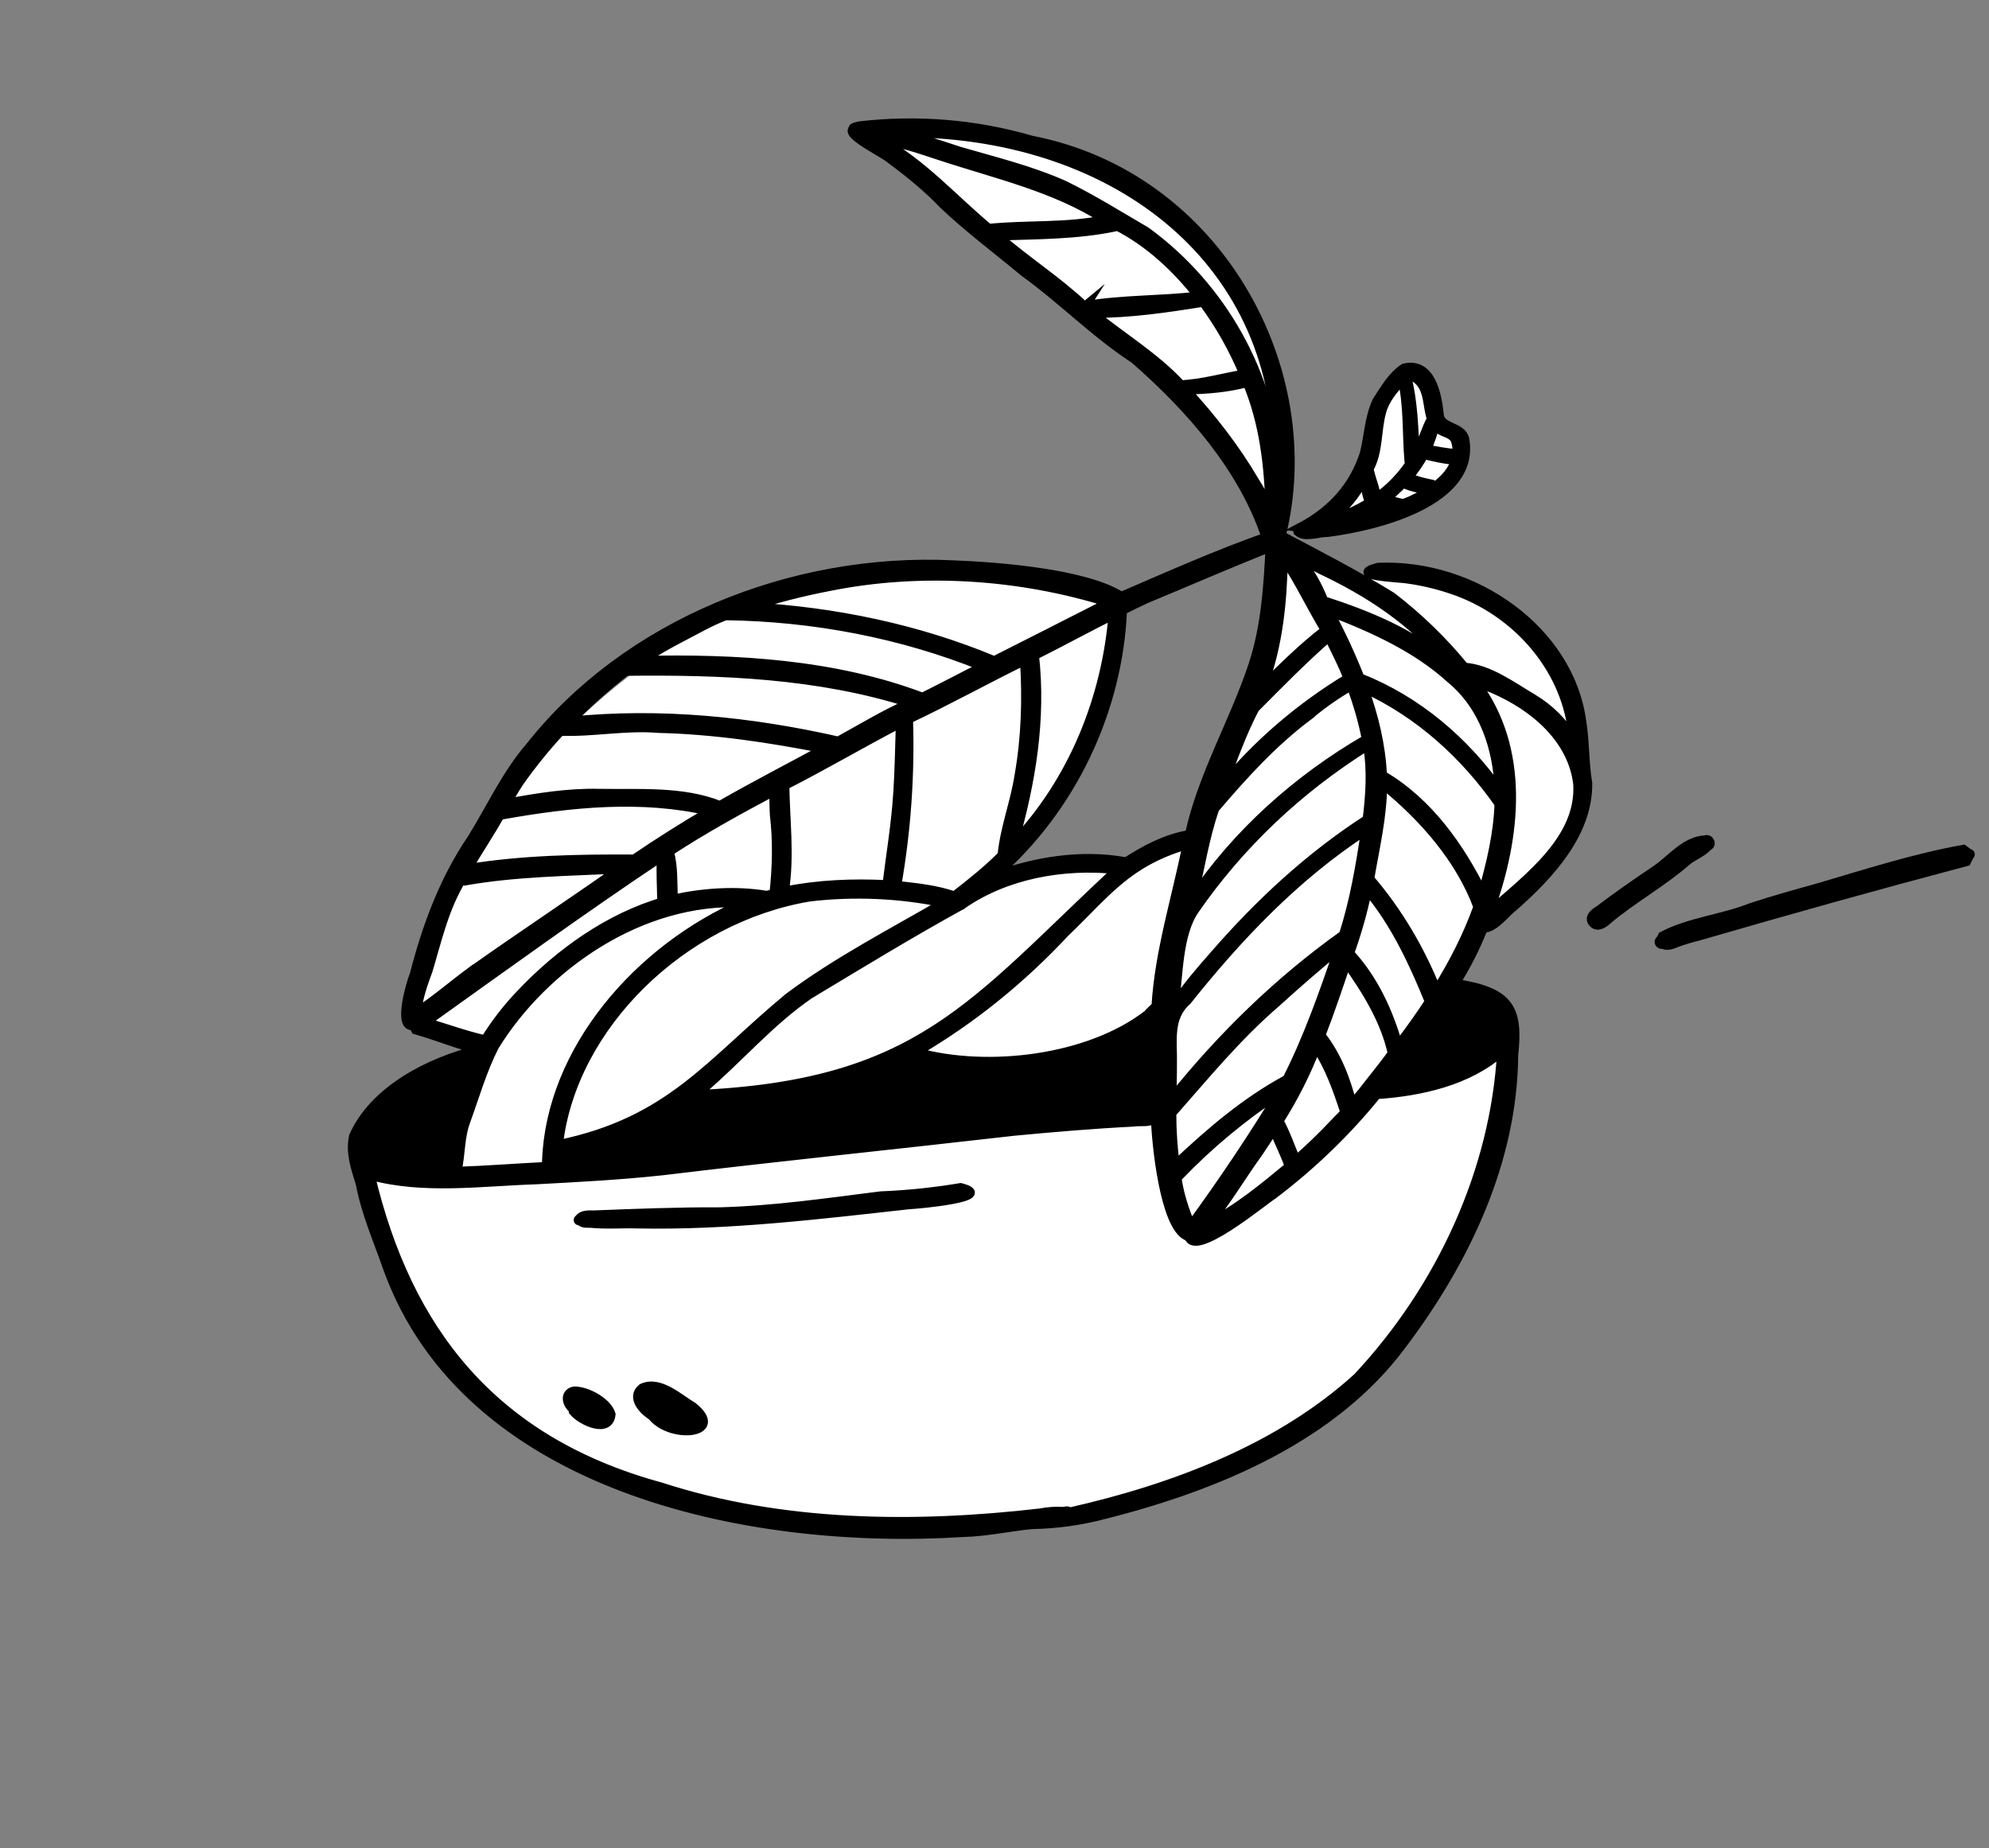 <svg xmlns="http://www.w3.org/2000/svg" width="226" height="210" viewBox="0 0 226 210" fill="none"><rect x="0" y="0" width="226" height="210" fill="#808080" stroke="none"/><path d="M149.792 59.506C149.792 59.506 155.77 54.258 156.006 49.322C156.241 44.386 159.594 41.021 161.311 42.648C163.028 44.274 162.548 47.361 163.691 48.406C173.128 53.252 154.505 61.171 149.792 59.506Z" fill="white"></path><path d="M164.459 143.356C170.593 130.653 171.037 115.903 171.037 115.903L164.267 112.585L168.052 105.077C171.61 103.507 184.212 91.691 178.84 85.8C178.84 85.8 179.677 77.428 175.139 73.407C175.139 73.407 165.581 61.79 154.031 66.25L144.649 61.59C146.578 65.279 144.294 75.735 141.294 81.534C136.084 93.119 135.778 96.934 134.171 104.856L135.126 95.066L127.683 98.938C123.925 96.644 111.986 100.035 111.986 100.035C126.812 86.15 127.55 68.806 127.55 68.806C85.542 51.738 49.919 89.172 47.014 116.25L55.45 119.505L49.33 126.954L48.926 130.815L41.501 131.53C42.389 182.755 147.647 187.984 164.459 143.356ZM133.457 125.062L132.24 124.722L132.763 119.306L133.457 125.062Z" fill="white"></path><path d="M145.003 45.129C140.176 22.995 119.283 13.03 97.862 14.845C102.024 18.858 108.455 24.914 113.006 28.528C113.006 28.528 119.518 31.277 121.777 35.685C126.782 37.782 143.482 50.929 144.34 61.695C144.338 61.693 145.784 52.202 145.003 45.129Z" fill="white"></path><path d="M180.982 104.87C181.511 105.472 182.238 104.954 182.684 104.531C185.518 102.145 188.834 100.329 191.626 97.898C192.373 97.253 193.436 96.921 194.07 96.176C194.594 95.988 194.271 95.22 193.746 95.427C191.497 95.53 189.919 97.611 188.215 98.79C186 100.275 183.82 101.789 181.701 103.399C181.169 103.713 180.451 104.262 180.982 104.87Z" fill="black" stroke="black" stroke-miterlimit="10"></path><path d="M223.808 97.193C223.942 97.165 223.907 96.951 223.757 96.988L223.091 96.497C217.511 97.508 212.091 99.249 206.674 100.846C204.111 101.562 201.501 102.281 198.975 103.113C195.722 104.411 191.961 104.735 188.893 106.356L188.682 106.786C188.319 106.93 188.56 107.451 188.92 107.301C189.561 107.645 190.188 107.238 190.799 107.037C191.48 106.796 192.242 106.572 192.946 106.404C203.072 103.453 213.241 100.623 223.452 97.914L223.808 97.193Z" fill="black" stroke="black" stroke-miterlimit="10"></path><path d="M159.25 152.893C166.578 143.205 171.917 131.84 172.003 119.905C172.605 114.507 171.471 112.685 165.378 111.743C166.629 109.756 167.685 107.671 168.535 105.513C169.918 105.413 170.94 103.831 171.979 103.047C176.169 99.361 180.493 94.623 180.418 89.001C180.02 86.653 180.118 84.256 179.723 81.889C178.305 71.683 167.557 63.974 156.579 64.453C153.019 65.399 158.703 65.661 159.635 65.77C161.384 65.993 163.102 66.383 164.762 66.934C172.466 69.428 178.2 76.282 178.722 83.859C177.623 82.044 176.065 80.504 174.18 79.369C171.888 78.025 169.196 75.989 166.411 75.81C163.995 72.845 161.216 70.15 158.129 67.779C154.037 65.261 149.903 63.135 145.603 60.86C150.268 42.007 138.401 20.042 117.228 15.923C110.911 14.077 104.227 13.522 97.633 14.295C97.406 14.395 96.87 14.377 96.875 14.706C96.214 15.42 100.688 17.552 101.289 18.171C103.386 19.724 105.431 21.397 107.206 23.263C110.088 25.985 113.316 28.402 116.379 30.946C120.706 34.067 124.402 37.887 128.904 40.82C135.265 46.377 141.227 53.198 143.829 61.028C138.357 62.96 132.797 65.429 127.412 67.754C123.312 65.138 113.409 64.367 108.283 64.174C89.924 63.28 71.151 70.961 60.192 84.866C57.459 88.039 55.778 91.81 53.602 95.295C50.379 100.055 48.465 105.304 47.062 110.717C46.621 111.809 45.267 116.519 46.768 116.564C46.847 116.62 46.939 116.658 47.036 116.675L47.223 117.039C49.624 117.717 51.927 118.689 54.361 119.276C48.725 120.653 42.49 123.877 40.16 129.109C39.747 131.018 40.385 132.747 40.931 134.545C41.561 137.897 42.975 141.071 44.095 144.296C53.032 168.74 84.41 175.757 109.537 174.154C112.124 174.088 114.664 173.513 117.231 173.26C120.059 173.214 122.871 172.82 125.594 172.089C138.395 168.85 151.506 163.308 159.25 152.893ZM103.219 15.103C127.202 15.322 145.714 29.996 145.139 52.885C144.441 42.638 138.945 32.641 130.244 26.295C127.171 24.501 124.131 22.599 120.921 21.026C117.138 19.337 113.049 18.339 109.056 17.182C106.602 16.39 104.161 15.498 101.581 15.068C102.128 15.065 102.674 15.077 103.219 15.103ZM112.351 25.937C108.292 22.56 104.829 18.567 100.077 15.953C102.385 16.192 104.556 16.983 106.722 17.689C113.131 19.81 119.884 21.289 125.537 24.949C121.204 25.862 116.69 25.492 112.352 25.938L112.351 25.937ZM123.38 34.697L123.254 34.801C120.181 31.894 116.586 29.614 113.391 26.828C117.83 26.678 122.319 26.709 126.687 25.802C126.687 25.802 126.744 25.728 126.809 25.64C130.585 27.55 133.642 30.465 136.151 33.637C131.905 34.131 127.595 34.001 123.377 34.702L123.38 34.697ZM134.19 43.709C131.304 40.578 127.541 38.327 124.227 35.627C128.409 35.634 132.597 35.021 136.704 34.357C138.576 36.898 140.123 39.633 141.312 42.508C138.949 42.912 136.595 43.591 134.188 43.714L134.19 43.709ZM142.535 54.614C140.372 50.937 137.716 47.514 134.78 44.33C137.108 44.274 139.464 44.101 141.703 43.489C143.619 48.09 144.172 53.003 144.281 57.908C143.793 56.77 143.209 55.669 142.534 54.617L142.535 54.614ZM157.503 123.081L157.483 123.083C157.489 123.077 157.493 123.073 157.499 123.067L157.503 123.081ZM151.589 127.666C150.22 129.114 148.773 130.504 147.267 131.835C146.638 130.338 146.122 128.808 145.342 127.381C147.03 124.719 148.443 121.917 149.563 119.013C151.061 121.26 151.938 123.784 152.764 126.291C152.799 126.3 152.831 126.316 152.859 126.337C152.442 126.788 152.022 127.235 151.591 127.673L151.589 127.666ZM133.166 124.806C133.192 123.489 133.238 122.171 133.231 120.862C133.295 118.366 132.706 115.648 134.872 113.74C140.659 106.489 147.152 99.601 155.156 94.383C154.537 98.366 153.888 102.363 152.63 106.228C145.208 111.516 138.747 117.86 133.169 124.813L133.166 124.806ZM138.005 108.476C136.39 110.296 134.802 112.158 133.451 114.154C133.94 110.855 133.828 106.234 135.735 103.427C140.839 96.031 147.528 89.676 155.385 84.76C155.863 87.523 155.665 90.331 155.33 93.104C148.724 97.381 143.041 102.682 138.005 108.476ZM130.384 115.277C123.739 120.401 112.289 121.819 104.122 119.555C110.471 115.854 116.11 111.246 121.013 105.993C125.706 101.5 128.03 98.031 134.857 96.007C133.639 102.096 131.718 108.091 131.341 114.291C131.06 114.651 130.654 114.923 130.384 115.277ZM101.991 90.192C101.772 93.649 101.191 97.082 100.768 100.518C96.888 100.316 92.959 100.481 89.148 101.249C89.776 97.248 89.243 93.261 89.192 89.259C93.625 87.002 97.885 84.491 102.291 82.198C102.206 84.853 102.17 87.529 101.995 90.187L101.991 90.192ZM103.242 81.73C107.69 79.63 111.978 77.251 116.394 75.088C116.67 79.447 116.542 83.803 115.778 88.124C115.311 91.168 114.137 94.12 113.847 97.179C112.182 98.855 110.32 100.343 108.436 101.798C106.362 101.071 104.108 100.85 101.916 100.602C103.002 94.359 103.446 88.04 103.242 81.73ZM87.978 92.617C88.332 95.569 88.251 98.567 87.93 101.522C87.663 101.59 87.397 101.66 87.132 101.735C83.676 101.151 79.966 101.399 76.533 102.153C76.425 100.427 76.564 98.446 76.062 96.786C79.866 94.289 83.872 92.085 87.912 89.937C87.922 90.832 87.925 91.743 87.978 92.617ZM91.984 101.94C97.064 101.346 102.211 101.572 107.193 102.609C101.251 106.06 95.047 109.261 89.576 113.356C80.635 120.762 76.17 127.439 63.468 130.05C65.031 116.54 77.556 104.353 91.984 101.94ZM79.809 123.818C83.942 120.306 87.436 116.14 91.964 113.023C97.671 109.593 103.359 106.109 109.199 102.898C109.231 102.902 109.263 102.896 109.29 102.879C109.316 102.863 109.335 102.837 109.342 102.808C114.31 99.354 120.828 98.192 126.907 98.831C110.426 114.189 104.461 123.268 79.083 124.375C79.329 124.198 79.571 124.012 79.809 123.818ZM138.987 89.21C140.077 86.252 141.123 83.312 142.595 80.493C145.327 77.744 148.042 74.975 150.977 72.404C151.744 73.947 152.517 75.474 153.154 77.059C147.73 80.345 142.941 84.454 138.99 89.212L138.987 89.21ZM148.681 81.349C150.175 80.083 151.792 78.947 153.509 77.955C154.252 79.922 154.829 81.941 155.235 83.993C147.385 88.537 140.483 94.753 135.575 102.041C136.371 98.656 136.902 95.21 138.032 91.896C141.258 88.113 144.614 84.394 148.683 81.351L148.681 81.349ZM154.97 78.186C161.336 81.115 166.478 85.855 170.313 91.345C170.212 94.662 169.399 98.134 168.452 101.423C165.927 96.308 162.306 91.119 157.088 88.08C156.941 84.704 156.13 81.394 154.973 78.188L154.97 78.186ZM144.989 113.972C147.318 111.855 149.69 109.797 152.134 107.781C150.393 112.808 148.654 117.848 146.226 122.637C141.466 125.197 137.379 128.739 133.542 132.362C133.288 130.42 133.16 128.465 133.156 126.507C136.951 122.202 140.573 117.773 144.989 113.972ZM133.969 133.643C137.391 130.083 141.234 126.89 145.426 124.125C142.299 129.292 138.897 134.346 135.317 139.253C134.607 137.49 134.002 135.711 133.747 133.837C133.832 133.785 133.908 133.719 133.969 133.643ZM142.995 130.986C143.579 130.111 144.161 129.23 144.73 128.344C145.266 129.763 145.98 131.11 146.475 132.537C143.599 134.919 140.677 137.344 137.287 139.083C139.393 136.52 141.056 133.66 142.995 130.986ZM158.186 119.699C157.19 121.092 155.893 122.65 154.909 123.938C154.497 124.444 154.08 124.944 153.653 125.436C152.948 122.655 151.931 119.96 150.103 117.636C151.149 114.917 152.081 112.158 153.006 109.4C155.265 112.572 157.349 115.932 158.186 119.699ZM159.292 118.222C159.152 118.408 159.014 118.593 158.875 118.78C157.806 115.01 156.117 111.295 153.369 108.318C154.211 105.975 154.885 103.585 155.388 101.162C158.535 104.94 160.589 109.392 162.394 113.816C161.412 115.319 160.369 116.788 159.292 118.222ZM163.236 112.506C161.398 107.943 158.916 103.671 155.648 99.857C156.255 96.295 157.114 92.727 157.11 89.111C161.752 92.867 165.894 97.605 167.911 103.053C166.736 106.342 165.116 109.49 163.236 112.506ZM169.635 78.27C174.408 80.324 178.652 84.012 179.258 89.083C179.637 95.356 173.643 99.717 169.21 103.663C172.327 95.092 173.421 85.072 167.6 77.439C168.273 77.71 168.975 78 169.635 78.27ZM164.837 77.16C168.622 80.278 170.163 85.148 170.314 89.697C166.408 84.227 161.097 79.605 154.532 77.015C153.519 74.444 152.35 71.929 151.03 69.482C156.012 71.382 160.962 73.625 164.837 77.16ZM149.962 64.681C155.558 67.314 160.73 70.683 164.444 75.451C160.551 71.952 155.466 69.896 150.412 68.25C149.743 66.482 148.773 64.826 147.537 63.345C148.333 63.811 149.147 64.259 149.962 64.681ZM145.905 63.517C147.64 66.119 148.948 68.929 150.572 71.598C148.024 73.542 145.766 75.807 143.496 78.029C145.284 73.305 145.733 68.359 145.836 63.407C145.856 63.448 145.88 63.485 145.901 63.521L145.905 63.517ZM130.186 68.083C134.794 66.169 139.383 64.18 144.015 62.321C144.088 62.234 144.222 62.076 144.313 61.973C144.072 66.567 143.811 71.252 142.315 75.691C140.158 82.14 136.584 88.159 135.14 94.832C132.507 95.24 130.048 96.576 127.862 97.987L127.797 97.898C122.863 97.011 117.608 97.861 112.965 99.582C121.902 91.84 127.078 80.587 127.557 69.358C128.419 68.925 129.298 68.499 130.181 68.088L130.186 68.083ZM126.451 69.901C125.676 79.261 121.963 88.706 115.192 95.816C117.188 88.843 118.365 81.691 117.555 74.497C120.535 73.004 123.46 71.408 126.447 69.906L126.451 69.901ZM94.149 66.677C104.597 64.557 115.901 65.312 125.961 68.472C121.624 70.679 117.312 72.879 112.969 75.066C104.274 71.436 94.83 69.476 85.302 68.947C88.195 68.01 91.15 67.251 94.149 66.677ZM77.533 72.39C79.138 71.56 80.735 70.623 82.445 69.982C92.447 70.111 102.487 72.024 111.654 75.735C109.364 76.886 107.108 78.085 104.821 79.221C94.811 75.432 83.701 74.794 72.958 75.036C74.432 74.081 75.959 73.197 77.533 72.39ZM70.796 76.554C70.911 76.466 71.028 76.382 71.145 76.296C81.978 76.172 93.041 76.59 103.372 79.89C100.543 81.14 97.937 82.729 95.248 84.204C85.355 81.959 75.019 80.903 64.819 81.934C66.683 80.023 68.681 78.227 70.799 76.558L70.796 76.554ZM58.941 88.993C60.382 86.938 61.968 84.974 63.69 83.112C67.398 83.254 71.109 82.465 74.851 82.787C81.189 82.938 87.424 83.883 93.62 85.098C89.674 87.234 85.685 89.299 81.799 91.52C77.52 89.815 72.613 90.222 68.037 90.139C64.514 90.057 61.046 90.629 57.597 91.262C58.024 90.497 58.464 89.738 58.943 88.997L58.941 88.993ZM53.188 98.682C54.391 96.556 55.785 94.548 56.951 92.408L57.178 92.597C64.876 91.229 72.942 90.404 80.618 92.195C77.697 93.906 74.842 95.709 72.053 97.606C65.77 97.57 59.403 97.679 53.189 98.687L53.188 98.682ZM53.462 110.422C51.422 111.928 49.511 113.597 47.378 114.987C47.541 113.377 48.088 111.804 48.656 110.277C49.718 106.746 50.506 103.127 52.499 99.897L52.837 100.12C58.589 99.107 64.504 99.052 70.335 98.772C64.748 102.704 59.031 106.477 53.464 110.428L53.462 110.422ZM59.369 112.709C57.745 114.377 56.32 116.2 55.117 118.148C52.818 117.626 50.65 116.812 48.385 116.169C57.24 109.845 66.061 103.44 75.141 97.381C75.042 99.018 75.152 100.639 75.174 102.268L75.392 102.45C69.186 104.238 63.578 108.3 59.37 112.714L59.369 112.709ZM56.17 118.937C61.774 109.816 72.807 102.048 84.504 102.616C72.457 107.843 62.573 119.371 62.094 131.856C62.061 131.874 62.132 132.304 62.16 132.537C58.755 132.7 55.357 132.975 51.948 133.091C52.379 131.203 52.258 129.214 52.956 127.371C53.977 124.554 54.813 121.62 56.172 118.943L56.17 118.937ZM50.717 132.803L50.708 133.125L50.352 133.125C50.49 133.035 50.614 132.927 50.717 132.803ZM154.241 156.511C145.372 164.588 133.37 169.145 121.465 171.826C121.448 171.552 120.917 171.741 120.745 171.738C119.911 171.69 119.073 171.747 118.254 171.908C103.919 173.574 88.807 173.419 75.094 168.96C55.916 163.735 46.274 151.12 42.103 133.587C48.117 135.24 54.685 134.281 60.886 134.08C65.674 133.822 70.484 133.574 75.25 133.056C88.547 131.451 101.886 130.092 115.193 128.565C119.693 128.14 124.211 127.749 128.725 127.527C129.529 127.389 130.628 127.651 131.274 127.113C131.349 129.793 132.262 139.327 134.877 140.481C134.883 140.517 134.945 140.504 134.936 140.469C134.964 140.426 134.995 140.383 135.029 140.339C135.396 143.258 143.485 136.513 144.716 135.732C149.105 132.404 153.044 128.598 156.448 124.397C161.477 124.055 166.854 122.843 170.604 119.525C169.859 132.97 163.781 146.312 154.241 156.511Z" fill="black" stroke="black" stroke-miterlimit="10"></path><path d="M69.442 160.714C69.037 159.333 66.742 158.038 65.225 158.053C63.991 158.334 64.407 159.695 65.219 160.208C65.193 160.285 65.172 160.357 65.159 160.414C66.059 161.493 69.227 162.977 69.442 160.714Z" fill="black" stroke="black" stroke-miterlimit="10"></path><path d="M78.734 159.838C77.146 158.909 74.938 156.785 72.951 157.727C71.649 158.788 73.074 160.32 74.156 160.951C74.157 160.972 74.158 160.992 74.161 161.011C76.414 163.615 82.526 162.891 78.734 159.838ZM73.961 158.736L73.95 158.748L73.953 158.728C75.202 158.796 77.052 160.42 78.162 161.187C77.462 161.191 76.804 160.891 76.22 160.545C75.682 159.747 74.353 159.566 73.961 158.736Z" fill="black" stroke="black" stroke-miterlimit="10"></path><path d="M109.157 134.939C106.151 135.442 103.114 135.757 100.066 135.882C93.999 136.646 87.918 137.533 81.788 137.694C77.07 137.673 72.337 137.858 67.623 138.044C66.974 138.063 66.164 137.935 65.768 138.539C65.638 138.56 65.665 138.767 65.803 138.733C66.427 139.09 66.434 139.004 67.125 139.022C68.875 139.2 70.684 139.042 72.441 139.097C82.787 139.299 93.028 138.048 103.289 136.912C104.257 136.876 113.397 136.041 109.157 134.939Z" fill="black" stroke="black" stroke-miterlimit="10"></path><path d="M156.446 45.553C155.539 47.451 155.508 49.594 154.993 51.583C153.806 55.242 151.358 58 147.806 59.884C147.852 59.887 147.242 60.446 147.488 60.407C148.124 61.159 149.904 60.495 150.858 60.515C156.65 59.788 167.72 56.936 166.442 49.898C166.072 48.341 163.655 48.718 163.545 47.096C163.333 45.018 162.676 41.078 159.549 41.807C158.161 42.684 157.311 44.251 156.446 45.553ZM157.01 46.785C157.373 45.4 158.363 44.247 159.336 43.179C160.008 46.183 159.822 49.304 160.078 52.353C160.142 52.43 160.194 52.516 160.231 52.607C159.229 54.127 157.933 55.464 156.41 56.553C156.29 55.455 155.778 54.375 155.572 53.283C156.689 51.261 156.401 48.925 157.01 46.785ZM150.974 59.141C152.752 57.886 154.088 56.215 155.051 54.357C155.148 55.236 155.196 56.129 155.554 56.946C155.607 56.964 155.656 56.992 155.698 57.028C154.241 57.94 152.649 58.652 150.974 59.141ZM153.178 59.171C154.554 58.619 155.845 57.9 157.018 57.033C157.147 57.421 157.768 57.574 158.151 57.739C156.55 58.376 154.881 58.855 153.173 59.167L153.178 59.171ZM159.485 57.22L159.476 57.213C158.81 57.108 158.166 56.907 157.569 56.615C158.227 56.093 158.845 55.529 159.416 54.926C160.38 55.369 161.436 55.614 162.515 55.645C161.57 56.273 160.552 56.8 159.48 57.216L159.485 57.22ZM163.093 55.237C162.962 55.17 162.837 55.095 162.716 55.013C161.811 54.824 160.866 54.619 160.04 54.231C160.716 53.433 161.309 52.577 161.808 51.675C162.953 51.94 164.193 52.266 165.379 52.296C165.026 53.443 164.152 54.456 163.088 55.233L163.093 55.237ZM165.327 49.967C165.517 50.503 165.581 51.071 165.515 51.633L165.344 51.531C164.265 51.419 163.195 51.247 162.14 51.016C162.521 50.138 162.889 49.252 162.983 48.313C163.675 49.28 164.806 49.047 165.327 49.967ZM161.015 43.112C162.373 44.194 162.114 46.136 162.633 47.596C161.909 48.891 161.613 50.359 160.822 51.633C160.646 48.69 160.608 45.656 159.849 42.798C160.256 42.635 160.705 42.871 161.015 43.112Z" fill="black" stroke="black" stroke-miterlimit="10"></path></svg>
